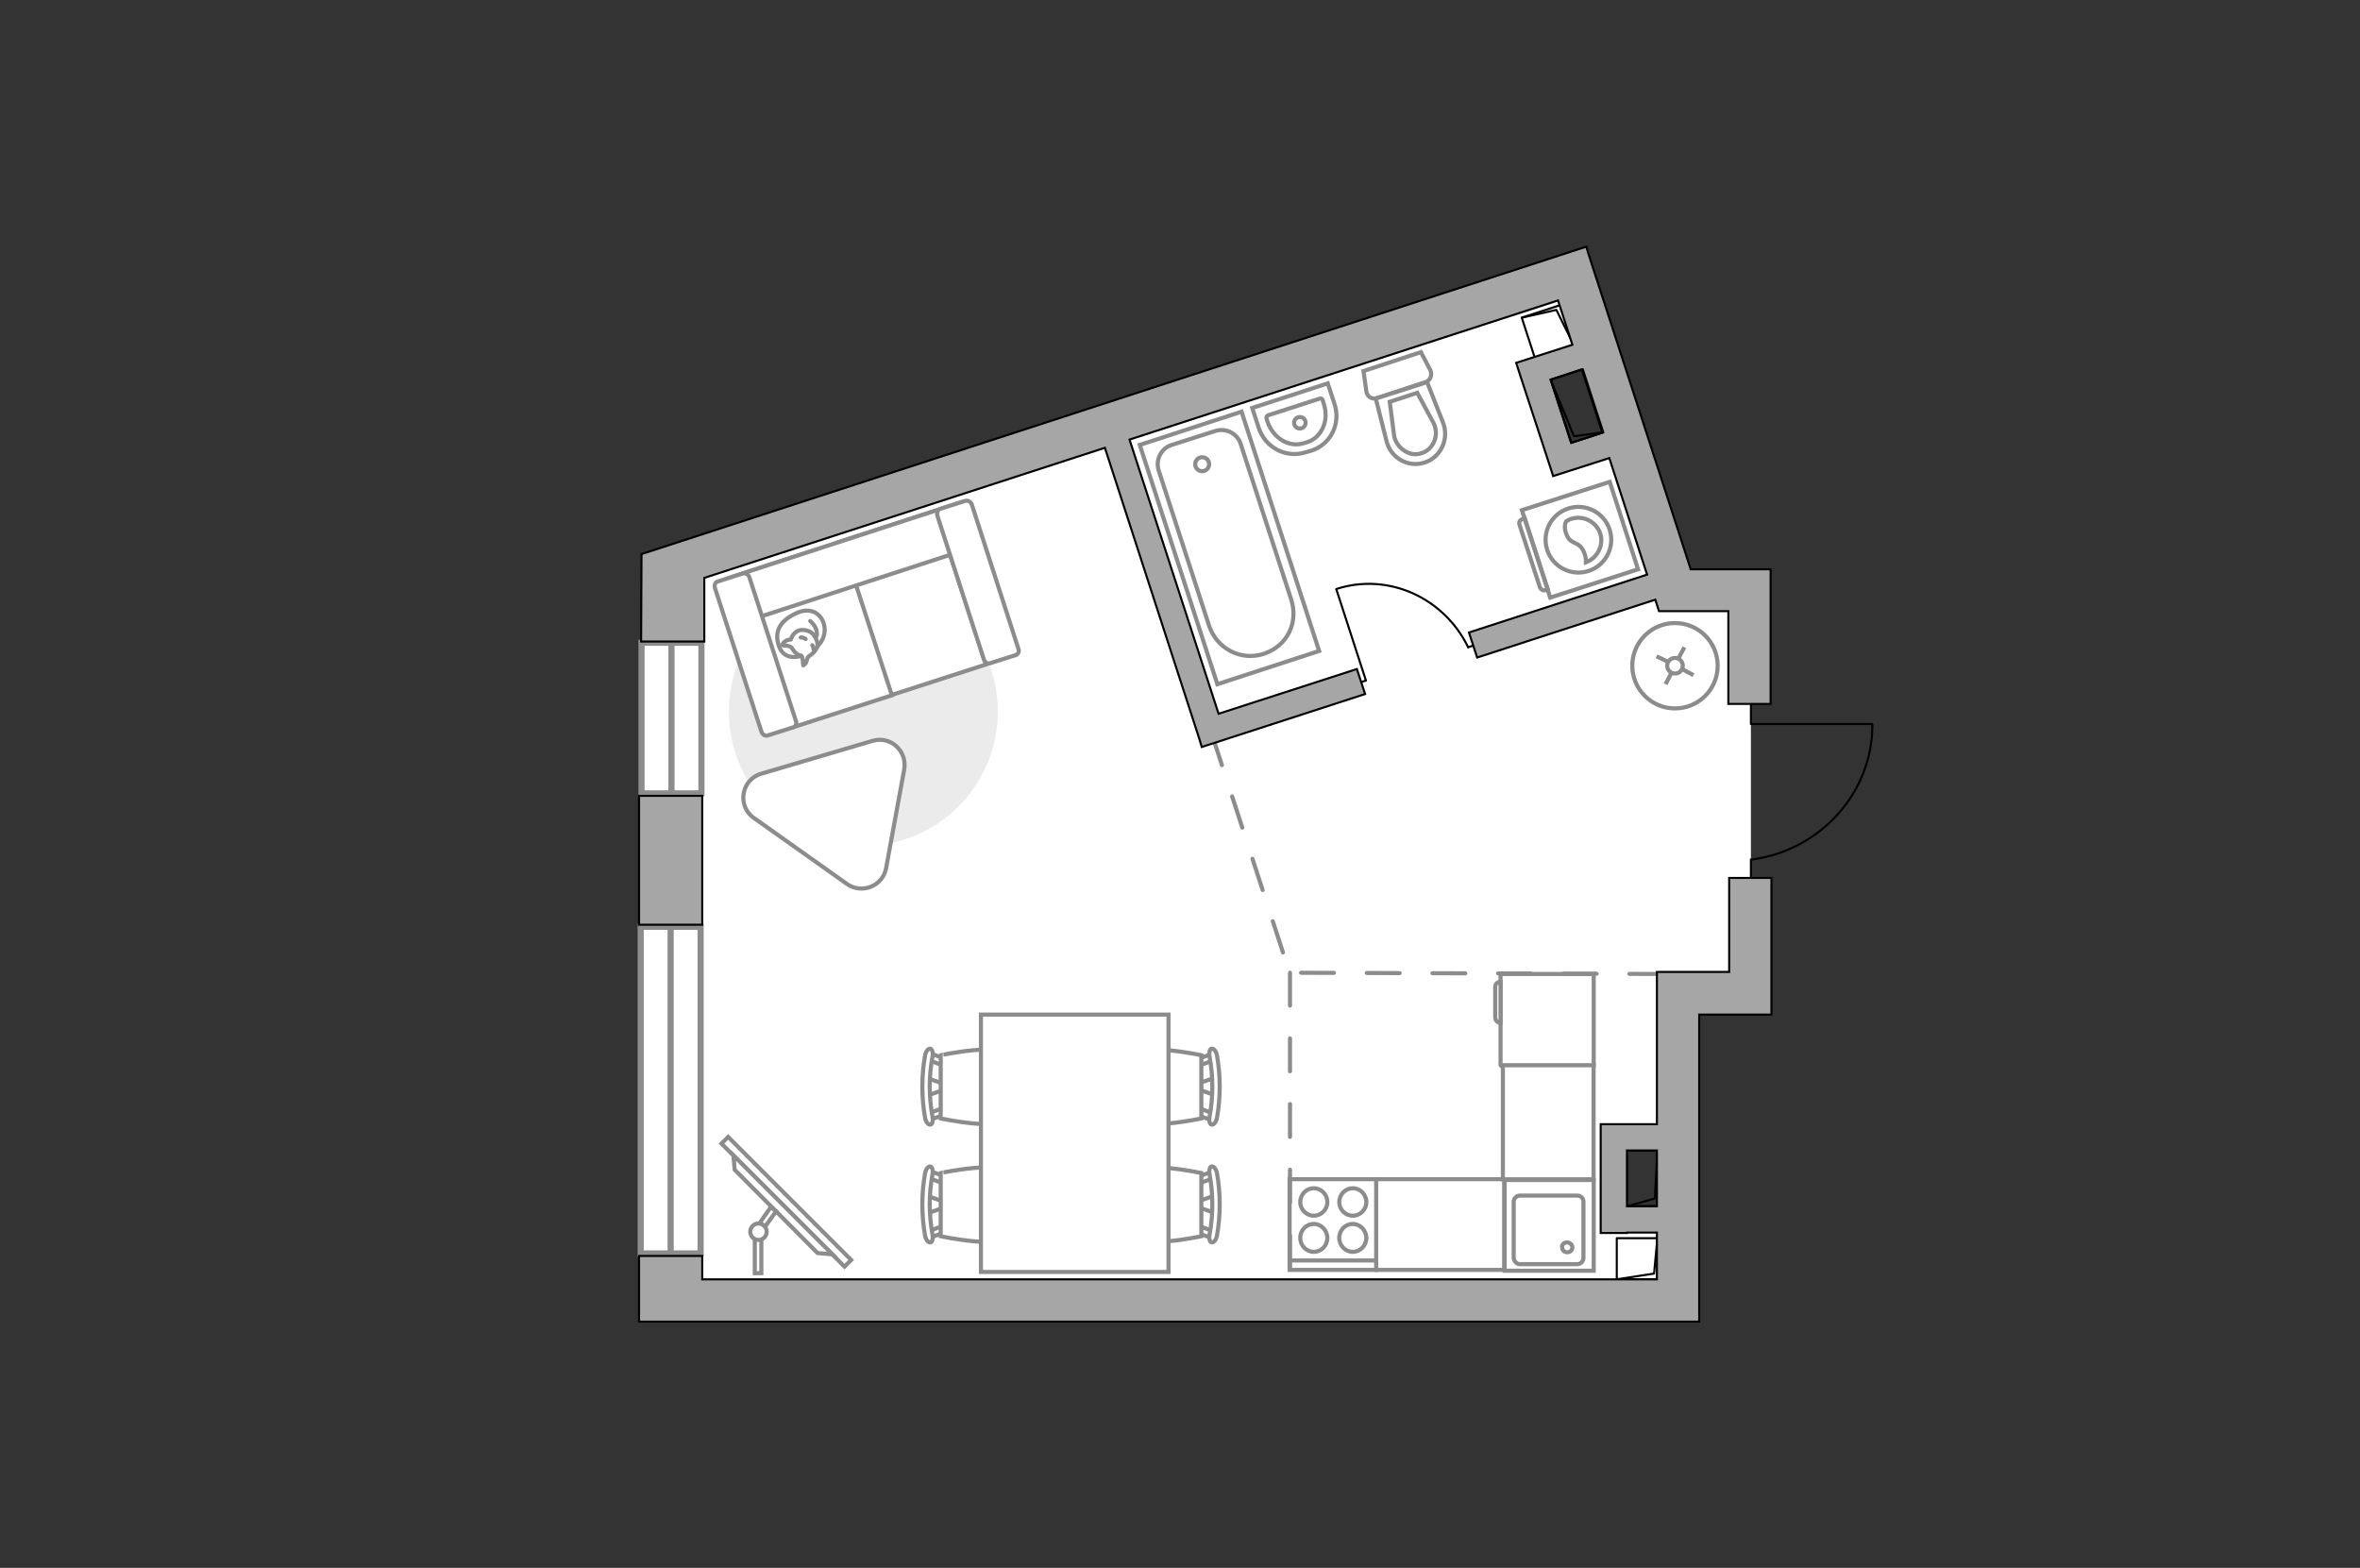<?xml version="1.0" encoding="utf-8"?>
<!-- Generator: Adobe Illustrator 27.2.0, SVG Export Plug-In . SVG Version: 6.00 Build 0)  -->
<svg version="1.1" xmlns="http://www.w3.org/2000/svg" xmlns:xlink="http://www.w3.org/1999/xlink" x="0px" y="0px"
	 viewBox="0 0 575 382" style="enable-background:new 0 0 575 382;" xml:space="preserve">
<rect x="0" y="0" width="575" height="382" fill="#333333" stroke="none"/>
<style type="text/css">
	.st0{fill:#FFFFFF;}
	.st1{fill:#FFFFFF;stroke:#8C8C8C;stroke-miterlimit:10;}
	.st2{fill:none;stroke:#000000;stroke-width:0.5;stroke-linecap:round;stroke-linejoin:round;stroke-miterlimit:10;}
	.st3{fill:#EBEBEB;}
	.st4{fill:#FFFFFF;stroke:#8C8C8C;stroke-linecap:round;stroke-linejoin:round;stroke-miterlimit:10;}
	.st5{fill:none;stroke:#8C8C8C;stroke-linecap:round;stroke-linejoin:round;stroke-miterlimit:10;}
	.st6{fill-rule:evenodd;clip-rule:evenodd;fill:#FFFFFF;fill-opacity:0.1;stroke:#8C8C8C;stroke-miterlimit:10;}
	.st7{fill:#FFFFFF;stroke:#8C8C8C;stroke-width:1.5;stroke-linecap:round;stroke-miterlimit:10;}
	.st8{fill:none;stroke:#8C8C8C;stroke-linecap:round;stroke-linejoin:round;stroke-miterlimit:10;stroke-dasharray:8;}
	.st9{fill:#A6A6A6;stroke:#000000;stroke-width:0.5;stroke-miterlimit:10;}
</style>
<g id="bg_1_">
	<polygon class="st0" points="408.4,296.8 393.3,297.2 393.6,277.3 409.9,277 407.6,241.1 426.3,241.4 426.6,213.9 426.6,171.5 
		425.7,144.2 407.9,142.9 396.2,106.9 380.5,112 373.2,90.6 389.2,85.4 383.6,68 162.7,139.8 163.7,316.3 408.7,316.6 	"/>
</g>
<g id="furniture_1_">
	<g>
		<path id="Vector_8_00000137854336197131712850000016203515317699099040_" class="st1" d="M365.6,237.4l0,22.1
			c0,0.1,0.1,0.2,0.2,0.2l22.5,0l0-22.4l-22.5,0C365.7,237.2,365.6,237.3,365.6,237.4z"/>
		<path id="Vector_9_00000026864549927555834270000003358207023419215520_" class="st1" d="M365.6,249.2v-10c-0.8,0-1.3,0.6-1.3,1.3
			v7.3C364.3,248.6,364.8,249.2,365.6,249.2z"/>
	</g>
	<rect x="335.3" y="287.3" class="st1" width="31.2" height="22.1"/>
	
		<rect x="363.3" y="262.4" transform="matrix(-1.066145e-10 1 -1 -1.066145e-10 650.668 -103.769)" class="st1" width="27.8" height="22.1"/>
	<g>
		<path id="Vector_142_00000050629020251474751750000009970413716975809204_" class="st1" d="M335.3,287.3l-21.1,0l0,22.1l21.1,0
			L335.3,287.3z"/>
		<g id="Group_28_00000002354954530405223350000000608865902729686439_">
			<g id="Group_29_00000026886073743547688280000007861469563545278388_">
				<path id="Vector_143_00000121268419954061715880000000493700892934249610_" class="st1" d="M320.1,296.2c1.8,0,3.3-1.5,3.3-3.3
					c0-1.9-1.5-3.4-3.3-3.4c-1.8,0-3.3,1.5-3.3,3.4C316.8,294.7,318.3,296.2,320.1,296.2z"/>
				<path id="Vector_144_00000080182200998743610250000004537374497359869851_" class="st1" d="M320.1,305c1.8,0,3.3-1.5,3.3-3.4
					c0-1.8-1.5-3.4-3.3-3.4c-1.8,0-3.3,1.5-3.3,3.4C316.8,303.5,318.3,305,320.1,305z"/>
			</g>
			<g id="Group_30_00000155110002314829680820000013991673495717180308_">
				<path id="Vector_145_00000092447739286379420940000013609758377447271066_" class="st1" d="M329.6,296.2c1.8,0,3.3-1.5,3.3-3.3
					c0-1.9-1.5-3.4-3.3-3.4c-1.8,0-3.3,1.5-3.3,3.4C326.3,294.7,327.8,296.2,329.6,296.2z"/>
				<path id="Vector_146_00000054958658138453273090000018344266807262265219_" class="st1" d="M329.6,305c1.8,0,3.3-1.5,3.3-3.4
					c0-1.8-1.5-3.4-3.3-3.4c-1.8,0-3.3,1.5-3.3,3.4C326.3,303.5,327.8,305,329.6,305z"/>
			</g>
		</g>
		<path id="Vector_147_00000149368374105743544480000011615699138138669699_" class="st1" d="M314.2,307.1l20.9,0"/>
	</g>
	<g id="Group_34_00000156570977741972520900000000679051210973313702_">
		<path id="Vector_158_00000054263451993126114280000015033153595759464589_" class="st2" d="M325.6,143.6l7.2,22.2l-0.9,0.3"/>
		<path id="Vector_159_00000168100612308415690230000012383584332374908327_" class="st2" d="M359.2,157.2l-1.5,0.5"/>
		<path id="Vector_160_00000016778854741890921850000018364838468548342943_" class="st2" d="M357.7,157.7
			c-5.8-12-19.4-18.3-32.1-14.2"/>
	</g>
	<g>
		
			<rect x="170.3" y="291.6" transform="matrix(-0.707 -0.707 0.707 -0.707 120.002 635.17)" class="st1" width="42.4" height="2.3"/>
		<polygon class="st1" points="179,285 199.2,305.3 202.8,305.6 178.7,281.5 		"/>
		<g>
			<path class="st1" d="M184.8,302c-0.3,0-0.6-0.1-0.9-0.2v8.4h1.6v-8.3C185.3,302,185.1,302,184.8,302z"/>
			<path class="st1" d="M185,298.1c0.6,0.1,1.1,0.4,1.4,0.8l2.7-3.8l-1.3-1L185,298.1z"/>
		</g>
		<circle class="st1" cx="184.8" cy="300.1" r="2"/>
	</g>
	<path id="Vector_00000024724510657694073060000013480267990004280486_" class="st3" d="M179.2,183.5c-5.6-17.2,3.8-35.7,21-41.3
		s35.7,3.8,41.3,21s-3.8,35.7-21,41.3S184.7,200.7,179.2,183.5z"/>
	<g>
		<path id="Vector_55_00000129178359571936689680000011685481486251140760_" class="st1" d="M228,124.4l-23.8,7.7l12.2,37.5
			l23.8-7.7L228,124.4z"/>
		<path id="Vector_56_00000158741627329123548930000001931154134203747493_" class="st1" d="M205.1,131.9l-23.8,7.7l12.2,37.5
			l23.8-7.7L205.1,131.9z"/>
		<path id="Vector_57_00000116934869646368484910000006771399573540634275_" class="st1" d="M235.7,133.8l-1.3-11.5l-56.5,18.4
			l3.5,10.8L235.7,133.8z"/>
		<path id="Vector_58_00000112609093391248239050000002865621533376760746_" class="st1" d="M228.4,125.7l11.3,34.9
			c0.2,0.7,0.9,1.2,1.5,1l6.3-2c0.6-0.2,0.9-0.9,0.6-1.6L236.8,123c-0.2-0.7-0.9-1.1-1.5-1l-6.3,2
			C228.5,124.2,228.2,125,228.4,125.7z"/>
		<path id="Vector_59_00000063602281562139647170000013606229280757761703_" class="st1" d="M174.2,143.3l11.3,34.9
			c0.2,0.7,0.9,1.2,1.5,1l6.3-2c0.6-0.2,0.9-0.9,0.6-1.6l-11.3-34.9c-0.2-0.7-0.9-1.1-1.5-1l-6.3,2
			C174.2,141.9,174,142.6,174.2,143.3z"/>
		<g>
			<path class="st4" d="M195.2,159.8c0,0-3.9,1.4-5.3-2.1s-0.1-6.3,3.9-8.2c4-2,6.8,0.4,7.1,3.4
				C201.2,155.7,199.2,158.5,195.2,159.8z"/>
			<path class="st4" d="M192.8,157.7c0,0-0.6-0.4-1.4-0.4c-0.8,0-0.8-0.2-0.8-0.2s0.4-1,1.5-1.2c0.6-0.1,0.6-0.1,0.6-0.1
				s0.3-1.4,1.7-2.1c1.3-0.6,3.2,0.1,3.8,0.9c0.6,0.8,1.2,2.1,0.9,3c-0.3,0.9-1.2,1.8-1.9,2.2c-0.7,0.4-0.5,1.4-1,1.9
				c-0.5,0.5-0.5,0.4-0.5,0.4s-0.1-2-0.4-2.3C195,159.5,194.2,160,192.8,157.7z"/>
			<path class="st4" d="M196.3,155.7c0,0-0.4-0.4-1.2-0.4"/>
			<path class="st4" d="M197.9,157.2c0,0,0.4,0.5,0.3,1"/>
			<path class="st5" d="M198.7,155.3c0,0,0.6-0.4,0.2-1.8c-0.3-1.2-1.5-2.2-1.5-2.2"/>
		</g>
	</g>
	<path class="st1" d="M220.3,187.5l-4.4,24c-0.8,4.4-5.9,6.4-9.5,3.9l-22.7-16.1c-4.2-2.9-3.1-9.4,1.8-10.8l27.1-8
		C217,179.2,221.1,183,220.3,187.5z"/>
	<g>
		<circle class="st1" cx="408.1" cy="162.2" r="10.4"/>
		<line class="st1" x1="412.6" y1="164.5" x2="410" y2="163.1"/>
		<circle class="st1" cx="408.1" cy="162.2" r="1.9"/>
		<line class="st1" x1="406.3" y1="161.2" x2="403.6" y2="159.9"/>
		<line class="st1" x1="405.8" y1="166.7" x2="407.2" y2="164"/>
		<line class="st1" x1="409" y1="160.3" x2="410.4" y2="157.7"/>
	</g>
	<g>
		<g>
			<path class="st1" d="M370.8,124.3l6.9,21.3l21.4-6.9l-6.9-21.3L370.8,124.3z"/>
			<path class="st6" d="M370.2,127.8l5,15.3c0.2,0.5,0.8,0.9,1.3,0.7l0.6-0.2l-5.6-17.3l-0.6,0.2C370.3,126.7,370,127.3,370.2,127.8
				z"/>
		</g>
		<ellipse transform="matrix(0.951 -0.309 0.309 0.951 -21.82 125.286)" class="st1" cx="384.6" cy="131.5" rx="8" ry="8"/>
		<path class="st1" d="M381.7,130.3c1,2.6,3.1,1.3,4.3,4.4c0.4,1,0.4,1.7,0.4,2.3c2.8-1,4.4-4.2,3.5-7c-1-2.9-4.1-4.5-7-3.6
			c-0.5,0.1-0.9,0.4-1.3,0.6C381.2,127.7,381.1,128.9,381.7,130.3z"/>
	</g>
	<g id="Group_2_00000131359044808106274160000006756779515585377727_">
		<g id="Group_3_00000124880033602616948860000002484376636143238813_">
			<path id="Vector_10_00000075848374449396164920000002060008867702525077_" class="st1" d="M295.9,295.5l-4.3-1.5v-1.2l4.3-1.5
				V295.5z"/>
		</g>
		<g id="Group_4_00000063608263409423881680000003145780761583030928_">
			<path id="Vector_11_00000164496478106263588760000012209100617565396924_" class="st1" d="M291.7,287.4c0-0.4,0.2-0.7,0.5-0.8
				l3.5-1.3c0.3-0.1,0.6,0.1,0.7,0.6c0.1,0.5-0.1,0.9-0.4,1l-3.5,1.3c-0.3,0.1-0.6-0.1-0.7-0.6C291.7,287.5,291.7,287.5,291.7,287.4
				z"/>
		</g>
		<g id="Group_5_00000075865130882150203050000017777947807768250547_">
			<path id="Vector_12_00000052817747473993816560000001490762629894022555_" class="st1" d="M291.7,299.6c0-0.1,0-0.1,0-0.2
				c0.1-0.5,0.4-0.7,0.7-0.6l3.5,1.3c0.3,0.1,0.5,0.6,0.4,1.1c-0.1,0.5-0.4,0.7-0.7,0.6l-3.5-1.3C291.9,300.3,291.7,300,291.7,299.6
				z"/>
		</g>
		<path id="Vector_13_00000018228428992314169610000008516267849876544916_" class="st1" d="M274.7,301.2c-2.7-2.7-2.7-12.7,0-15.4
			c3.2-3.2,18,0,18,0v15.4C292.7,301.2,277.9,304.4,274.7,301.2z"/>
		<path id="Vector_14_00000060743628513662360800000005704659875452809372_" class="st1" d="M294.7,300.8c0.9-4.8,0.9-9.8,0-14.7
			c-0.2-1,0.1-1.9,0.5-1.9c0.5-0.1,1.1,0.6,1.3,1.6c0.9,5,0.9,10.3,0,15.3c-0.2,1-0.8,1.7-1.3,1.6
			C294.8,302.7,294.5,301.8,294.7,300.8z"/>
	</g>
	<g id="Group_2_00000122712033159031997700000002062709611995848104_">
		<g id="Group_3_00000173140146197365386680000004079081949674037125_">
			<path id="Vector_10_00000017484952623893242720000014790477838626771099_" class="st1" d="M295.9,266.8l-4.3-1.5v-1.2l4.3-1.5
				V266.8z"/>
		</g>
		<g id="Group_4_00000119116805547345698070000009221974934358708925_">
			<path id="Vector_11_00000131364467390506562360000009498292371810860939_" class="st1" d="M291.7,258.7c0-0.4,0.2-0.7,0.5-0.8
				l3.5-1.3c0.3-0.1,0.6,0.1,0.7,0.6c0.1,0.5-0.1,0.9-0.4,1l-3.5,1.3c-0.3,0.1-0.6-0.1-0.7-0.6C291.7,258.8,291.7,258.8,291.7,258.7
				z"/>
		</g>
		<g id="Group_5_00000138539872142568199070000005164104676658537627_">
			<path id="Vector_12_00000149351516338294116380000001015326361066101167_" class="st1" d="M291.7,270.9c0-0.1,0-0.1,0-0.2
				c0.1-0.5,0.4-0.7,0.7-0.6l3.5,1.3c0.3,0.1,0.5,0.6,0.4,1.1c-0.1,0.5-0.4,0.7-0.7,0.6l-3.5-1.3
				C291.9,271.6,291.7,271.3,291.7,270.9z"/>
		</g>
		<path id="Vector_13_00000000204575362709449150000006781182748319174319_" class="st1" d="M274.7,272.5c-2.7-2.7-2.7-12.7,0-15.4
			c3.2-3.2,18,0,18,0v15.4C292.7,272.5,277.9,275.7,274.7,272.5z"/>
		<path id="Vector_14_00000078045996779031761490000006263920559276569533_" class="st1" d="M294.7,272.1c0.9-4.8,0.9-9.8,0-14.7
			c-0.2-1,0.1-1.9,0.5-1.9c0.5-0.1,1.1,0.6,1.3,1.6c0.9,5,0.9,10.3,0,15.3c-0.2,1-0.8,1.7-1.3,1.6
			C294.8,274,294.5,273.1,294.7,272.1z"/>
	</g>
	<g id="Group_2_00000106841778345910590160000002926290177010967739_">
		<g id="Group_3_00000054247623247840787130000000017730765713840034_">
			<path id="Vector_10_00000057845493192593202460000000121926941193648035_" class="st1" d="M226,262.7l4.3,1.5v1.2l-4.3,1.5V262.7
				z"/>
		</g>
		<g id="Group_4_00000011748484643074002040000008759131638505699731_">
			<path id="Vector_11_00000057135386666069852900000014992131024607275166_" class="st1" d="M230.2,270.9c0,0.4-0.2,0.7-0.5,0.8
				l-3.5,1.3c-0.3,0.1-0.6-0.1-0.7-0.6c-0.1-0.5,0.1-0.9,0.4-1l3.5-1.3c0.3-0.1,0.6,0.1,0.7,0.6
				C230.2,270.7,230.2,270.8,230.2,270.9z"/>
		</g>
		<g id="Group_5_00000173845413980231553380000009256763191778223511_">
			<path id="Vector_12_00000129928606460111713990000006351474396105349795_" class="st1" d="M230.2,258.7c0,0.1,0,0.1,0,0.2
				c-0.1,0.5-0.4,0.7-0.7,0.6l-3.5-1.3c-0.3-0.1-0.5-0.6-0.4-1.1c0.1-0.5,0.4-0.7,0.7-0.6l3.5,1.3
				C229.9,257.9,230.2,258.3,230.2,258.7z"/>
		</g>
		<path id="Vector_13_00000088833782910012163490000001415814143541986237_" class="st1" d="M247.2,257.1c2.7,2.7,2.7,12.7,0,15.4
			c-3.2,3.2-18,0-18,0v-15.4C229.1,257.1,244,253.9,247.2,257.1z"/>
		<path id="Vector_14_00000053518780223646258570000000251626380344853126_" class="st1" d="M227.2,257.4c-0.9,4.8-0.9,9.8,0,14.7
			c0.2,1-0.1,1.9-0.5,1.9c-0.5,0.1-1.1-0.6-1.3-1.6c-0.9-5-0.9-10.3,0-15.3c0.2-1,0.8-1.7,1.3-1.6
			C227.1,255.6,227.4,256.5,227.2,257.4z"/>
	</g>
	<g id="Group_2_00000051374521376612641760000014755168630823412415_">
		<g id="Group_3_00000059302078888289780080000012595352218899294355_">
			<path id="Vector_10_00000111875184470763555440000009327428522858224027_" class="st1" d="M226,291.4l4.3,1.5v1.2l-4.3,1.5V291.4
				z"/>
		</g>
		<g id="Group_4_00000128475092540163204810000000269542220104785844_">
			<path id="Vector_11_00000101792099981924282650000005497790548403392416_" class="st1" d="M230.2,299.6c0,0.4-0.2,0.7-0.5,0.8
				l-3.5,1.3c-0.3,0.1-0.6-0.1-0.7-0.6c-0.1-0.5,0.1-0.9,0.4-1l3.5-1.3c0.3-0.1,0.6,0.1,0.7,0.6
				C230.2,299.4,230.2,299.5,230.2,299.6z"/>
		</g>
		<g id="Group_5_00000116196694853647763980000000010784033992367537_">
			<path id="Vector_12_00000127739808686899089100000012525146800782847620_" class="st1" d="M230.2,287.4c0,0.1,0,0.1,0,0.2
				c-0.1,0.5-0.4,0.7-0.7,0.6l-3.5-1.3c-0.3-0.1-0.5-0.6-0.4-1.1c0.1-0.5,0.4-0.7,0.7-0.6l3.5,1.3
				C229.9,286.6,230.2,287,230.2,287.4z"/>
		</g>
		<path id="Vector_13_00000031905294828105390400000003720979246351570087_" class="st1" d="M247.2,285.8c2.7,2.7,2.7,12.7,0,15.4
			c-3.2,3.2-18,0-18,0v-15.4C229.1,285.8,244,282.6,247.2,285.8z"/>
		<path id="Vector_14_00000092419179036098675270000004672450061190718362_" class="st1" d="M227.2,286.1c-0.9,4.8-0.9,9.8,0,14.7
			c0.2,1-0.1,1.9-0.5,1.9c-0.5,0.1-1.1-0.6-1.3-1.6c-0.9-5-0.9-10.3,0-15.3c0.2-1,0.8-1.7,1.3-1.6
			C227.1,284.3,227.4,285.2,227.2,286.1z"/>
	</g>
	<path id="Vector_35_00000098928530134370434520000015202215240108016265_" class="st1" d="M284.7,247.2v62.7H239v-50.7v-12H284.7z"
		/>
</g>
<g id="windows_1_">
	<g>
		<rect x="156.3" y="156.6" class="st7" width="14.6" height="36.7"/>
		<line class="st7" x1="163.6" y1="156.6" x2="163.6" y2="193.3"/>
	</g>
	<g>
		<rect x="156.1" y="225.8" class="st7" width="14.6" height="79.6"/>
		<line class="st7" x1="163.4" y1="225.8" x2="163.4" y2="305.4"/>
	</g>
</g>
<g id="plan">
	<line class="st8" x1="314.3" y1="237" x2="314.3" y2="314.5"/>
	<polyline class="st8" points="405,237.3 314.2,237 295.3,179 	"/>
	<g>
		<polyline class="st2" points="456.1,176.4 426.6,176.4 426.6,171.5 		"/>
		<line class="st2" x1="426.6" y1="213.9" x2="426.6" y2="209.4"/>
		<path class="st2" d="M427,209.4c16.5-2.3,29.2-16.2,29.2-32.8"/>
	</g>
	<g>
		
			<rect x="372" y="75.7" transform="matrix(0.309 0.951 -0.951 0.309 337.319 -302.864)" class="st2" width="10.3" height="10"/>
		<polyline class="st2" points="370.8,77.4 379.2,75.5 383.4,84 		"/>
	</g>
	<g>
		
			<rect x="393.8" y="301.8" transform="matrix(-1 7.707939e-08 -7.707939e-08 -1 797.619 613.476)" class="st2" width="9.9" height="10"/>
		<polyline class="st2" points="403.8,301.8 403,310.3 393.8,311.7 		"/>
	</g>
	<g>
		
			<rect x="396.4" y="280.3" transform="matrix(-1 4.767481e-07 -4.767481e-07 -1 800.123 574.168)" class="st2" width="7.4" height="13.6"/>
		<polyline class="st2" points="403.8,280.3 403.2,292 396.4,293.9 		"/>
	</g>
	<g>
		<rect x="155.7" y="193.9" class="st9" width="15.4" height="31.4"/>
		<path class="st9" d="M421.3,236.8H414h-9.8h-0.5v37.1h-7.3h-4.2H390v26.5h6.4v-0.1h7.3v11.4H171.1V306h-15.4l0,16h6.3h9.1H414v-3
			v-7.2v-64.6h7.3h7h3.3v-33.3h-10.3V236.8z M396.4,293.9v-13.6h7.3v13.6H396.4z"/>
		<path class="st9" d="M411.9,138.6l-25-77.1l0,0l-0.4-1.4L156.3,135l-0.1,21.3l15.4,0v-15.5l97.6-31.7l23,70.9l0,0l0.6,2l39.8-12.9
			l-2-6.1l-33.7,10.9l-21.7-66.8l104.4-33.9l3.5,10.8l-13.7,4.4l1.1,3.4l0,0l7.6,23.2l0,0l0.3,1l13.7-4.4l9.2,28.4l-43.4,14.1l2,6.1
			l43.4-14.1l0.9,2.8h16.9v22.6h10.3v-22.6v-9.7v-0.5H411.9z M382.8,107.9l-5-15.4l7.6-2.5l5,15.4L382.8,107.9z"/>
	</g>
	<g>
		
			<rect x="376.1" y="94.8" transform="matrix(-0.309 -0.951 0.951 -0.309 408.901 494.858)" class="st2" width="16.2" height="8.2"/>
		<polyline class="st2" points="390.6,105.3 383.5,106.3 377.8,92.5 		"/>
	</g>
	<g>
		<path id="wc_00000048489221169149726080000014054886676098533283_" class="st1" d="M349.3,103.3"/>
		<g id="Group_26_00000057829677990060129620000007823122573904282257_">
			<path id="Vector_130_00000099630962715014602400000005143404252735225730_" class="st1" d="M347.3,93.1L335.5,97
				c-1.2,0.4-2.5-0.4-2.6-1.7l-0.7-4.9l14-4.6l2.3,4.4C349,91.4,348.5,92.7,347.3,93.1z"/>
			<path id="Vector_131_00000080173795512790369400000018420811140130156984_" class="st1" d="M347.1,112.7c-4,1.3-8.3-1.1-9.3-5.3
				l-2.6-10.3l12.5-4l3.9,9.9C353.1,106.9,351.1,111.4,347.1,112.7z"/>
			<path id="Vector_132_00000019659871742050410340000003888541138141896064_" class="st1" d="M338.6,97.9l1.1,8.5
				c0.4,1.5,1.3,2.7,2.6,3.5c1.3,0.8,2.7,1,4.1,0.5c1.3-0.4,2.4-1.4,3-2.8c0.6-1.3,0.6-2.9,0-4.3l-4.1-7.6L338.6,97.9z"/>
		</g>
	</g>
	<g>
		<path id="Vector_134_00000011022080813808698500000006670150838381259933_" class="st1" d="M319.5,109.8l-1.4,0.4
			c-4.7,1.5-9.8-1.1-11.4-5.9l-1.6-4.9l18.4-6l1.6,4.9C326.8,103.2,324.2,108.3,319.5,109.8z"/>
		<path id="Vector_133_00000009566579701384871060000000190370519938193328_" class="st1" d="M318.6,107.7l-1,0.3
			c-3.5,1.1-7.4-1.2-8.8-5.3l-0.2-0.7c-0.1-0.3,0-0.7,0.3-0.8l12.7-4.1c0.3-0.1,0.6,0.1,0.7,0.5l0.2,0.7
			C323.9,102.3,322.1,106.5,318.6,107.7z"/>
		<circle class="st1" cx="316.7" cy="103" r="1.4"/>
	</g>
	<g>
		<g>
			<path id="Vector_135_00000172414904604045109570000003733388993860945561_" class="st1" d="M321.4,158.6l-18.9-58.3l-24.8,8.1
				l18.9,58.3L321.4,158.6z"/>
			<path id="Vector_136_00000142873518666923985590000002375203595056610947_" class="st1" d="M307.9,159.3L307.9,159.3
				c5.8-1.9,8.5-7.7,6.7-13.2l-12.3-37.9c-0.8-2.6-3.6-4-6.2-3.2l-10.6,3.4c-2.6,0.8-4,3.6-3.2,6.2l12.3,37.9
				C296.5,158.1,302.4,161.1,307.9,159.3z"/>
		</g>
		<circle class="st1" cx="292.9" cy="113.1" r="1.7"/>
	</g>
	<g>
		<g id="Group_27_00000168826259757445859460000012481954086057890218_">
			<path id="Vector_140_00000127020618050805704370000010183684585838848954_" class="st1" d="M388.3,287.5l-21.7,0l0,22.1l21.7,0
				L388.3,287.5z"/>
		</g>
		<path id="Vector_141_00000034793460988493110280000000351247731705177499_" class="st1" d="M370.3,308l14,0c0.8,0,1.5-0.7,1.5-1.5
			l0-13.7c0-0.9-0.7-1.5-1.5-1.5l-14,0c-0.8,0-1.5,0.7-1.5,1.5l0,13.7C368.9,307.3,369.5,308,370.3,308z"/>
		<path id="Vector_139_00000144340206629098372730000016235787743410602412_" class="st1" d="M381.8,302.7c0.7,0,1.3,0.6,1.3,1.2
			c0,0.7-0.5,1.2-1.3,1.2c-0.7,0-1.2-0.6-1.2-1.2C380.5,303.2,381.1,302.7,381.8,302.7z"/>
	</g>
</g>
<g id="points">
	<path id="hallway" class="st9" d="M366.6,193.9"/>
	<path id="kitchen" class="st9" d="M343.6,264.8"/>
	<path id="wc_x5F_bedroom" class="st9" d="M343.6,130"/>
	<path id="bedroom" class="st9" d="M249.2,218.4"/>
</g>
</svg>
